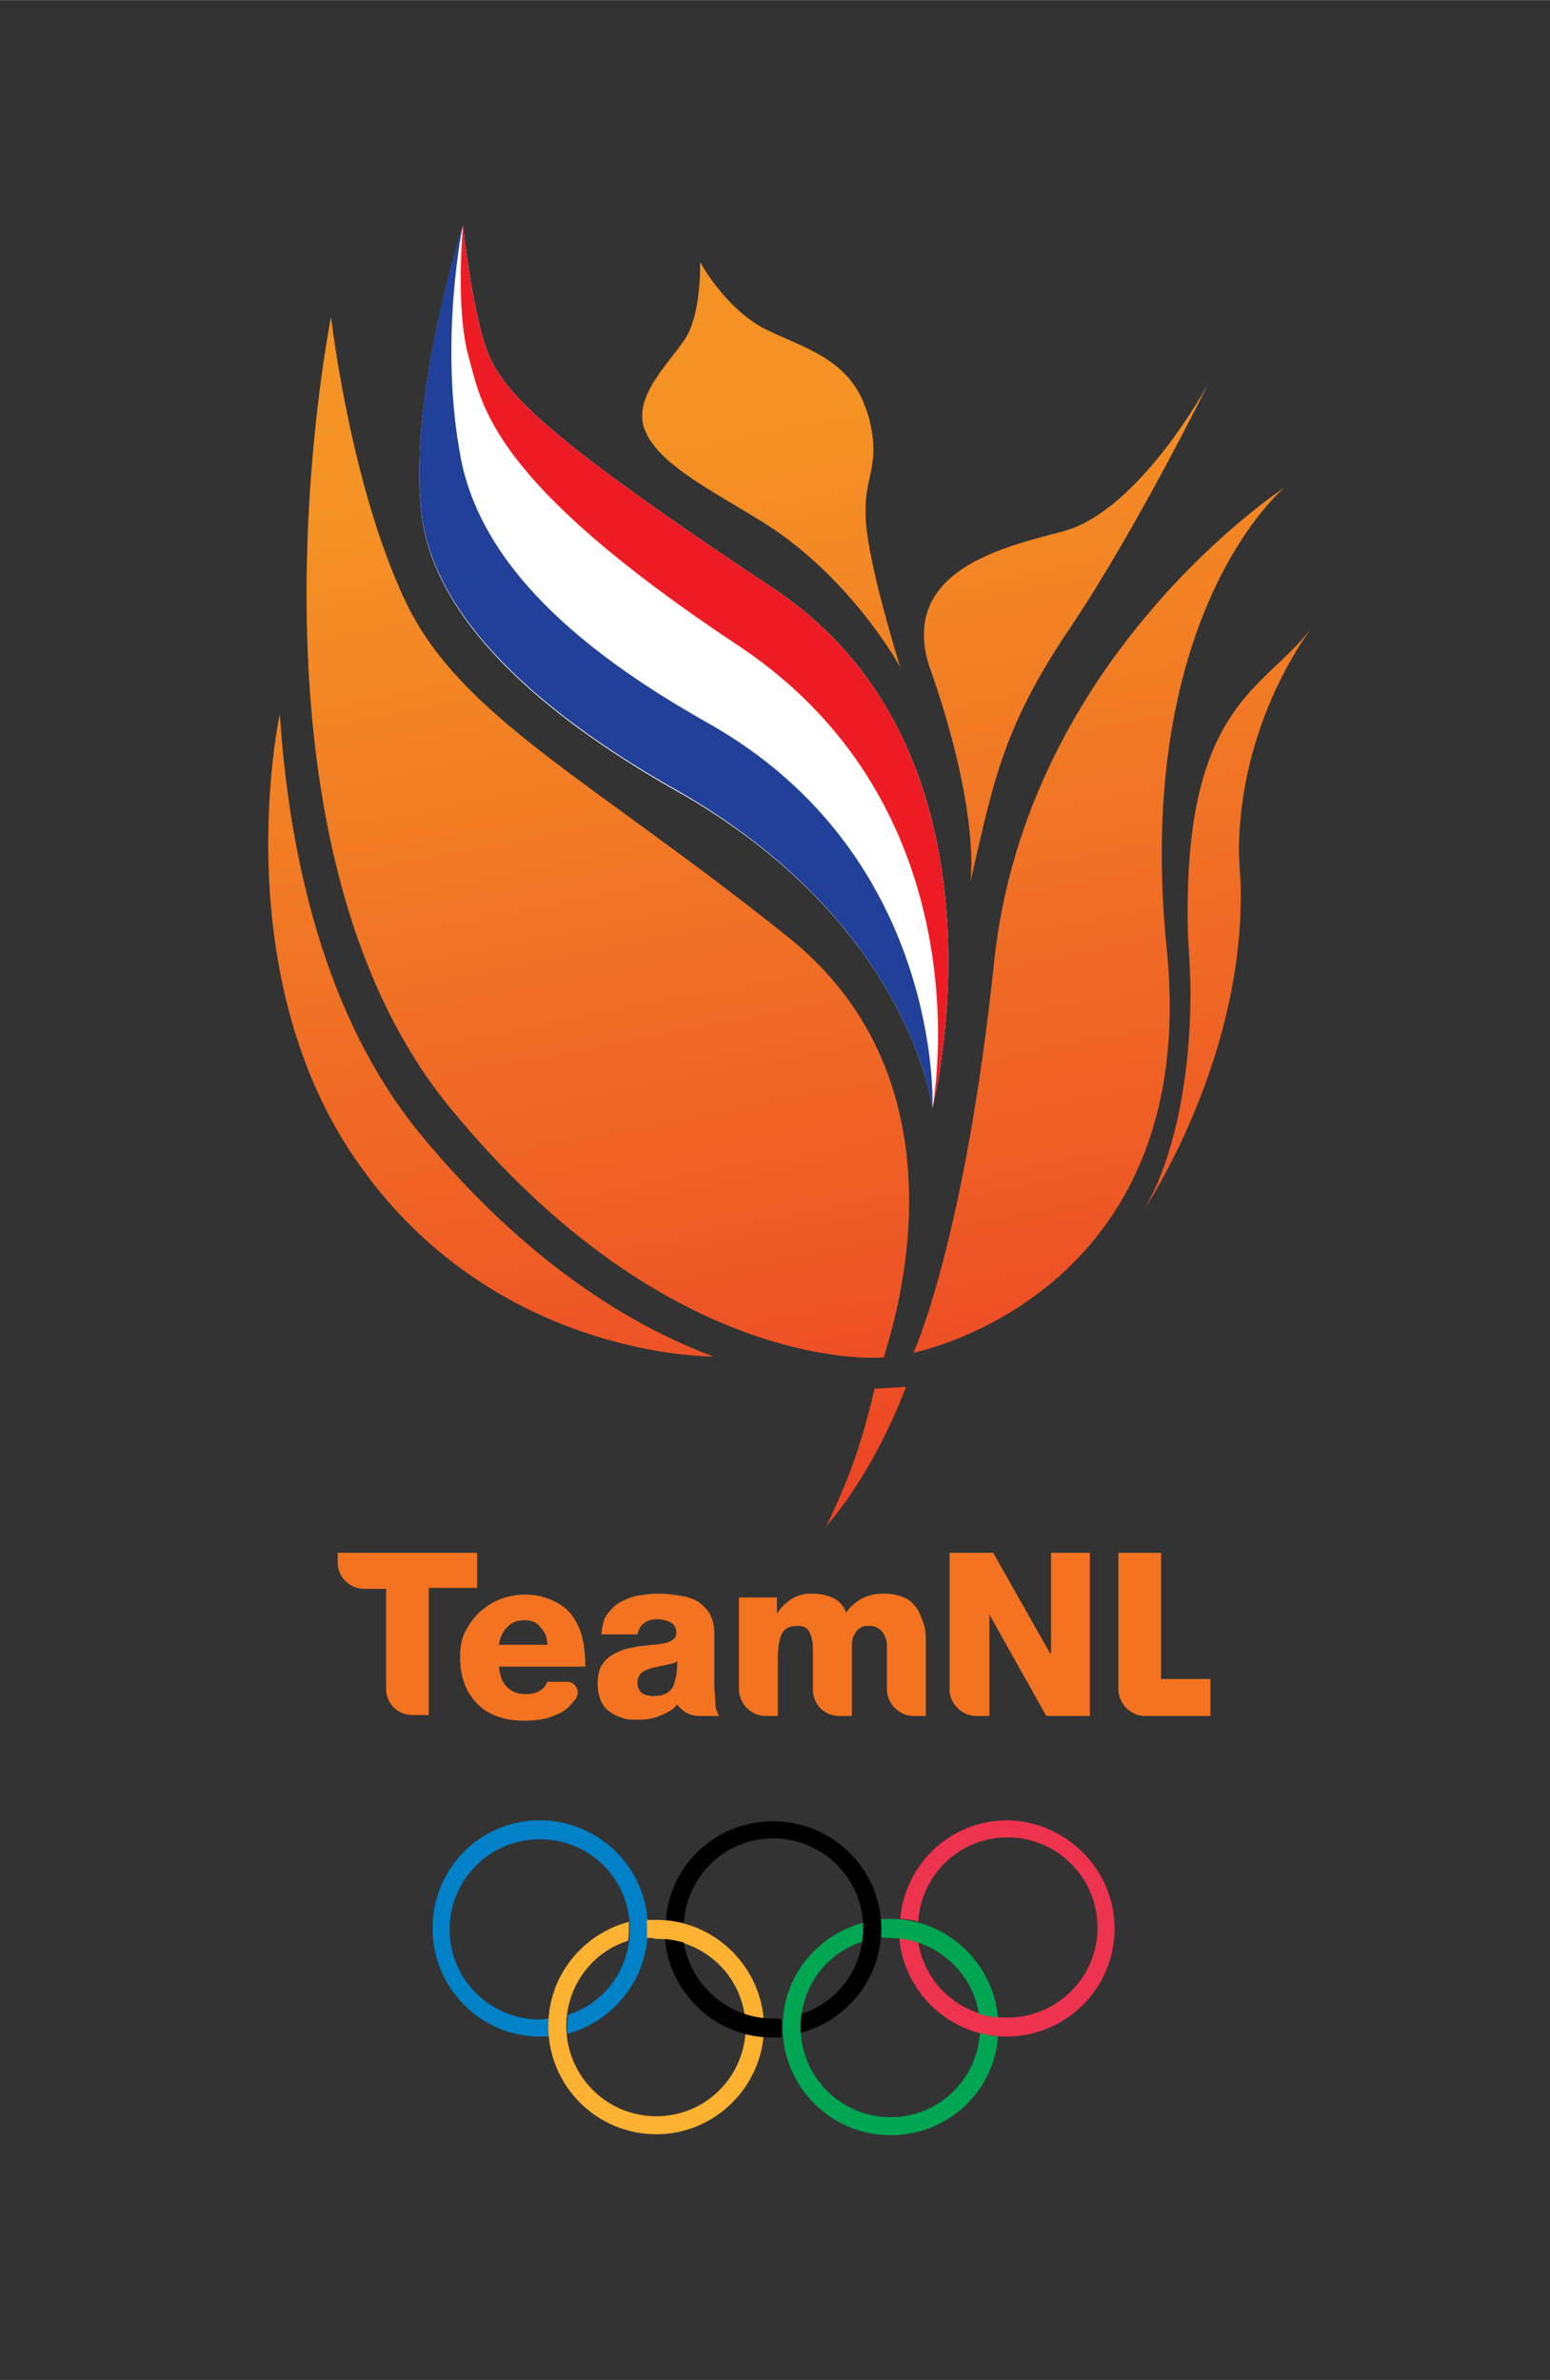 <svg id="Layer_1" xmlns="http://www.w3.org/2000/svg" xmlns:xlink="http://www.w3.org/1999/xlink" viewBox="0 0 163.4 250.9" width="1628" height="2500"><rect x="0" y="0" width="163.4" height="250.9" fill="#333333" stroke="none"/><style>.st0{clip-path:url(#SVGID_2_);fill:url(#SVGID_3_)}.st1{clip-path:url(#SVGID_5_);fill:#fff}.st2{clip-path:url(#SVGID_7_);fill:#21409a}.st3{clip-path:url(#SVGID_9_);fill:#ed1c24}.st4,.st5,.st6{clip-path:url(#SVGID_11_);fill:#f37321}.st5,.st6{clip-path:url(#SVGID_13_)}.st6{clip-path:url(#SVGID_15_)}.st7,.st8,.st9{clip-path:url(#SVGID_17_);fill:#f37321}.st8,.st9{clip-path:url(#SVGID_19_)}.st9{clip-path:url(#SVGID_21_)}.st10{clip-path:url(#SVGID_23_);fill:#0081c8}.st11{clip-path:url(#SVGID_25_);fill:#ee334e}.st12{clip-path:url(#SVGID_27_);fill:#00a651}.st13{clip-path:url(#SVGID_29_);fill:#fcb131}.st14{clip-path:url(#SVGID_31_)}</style><defs><path id="SVGID_1_" d="M92.2 146.4s-1 4.3-2.1 7.4c-1.3 3.7-3 7.1-3 7.1 5.5-6.4 8.4-14.7 8.4-14.7l-3.3.2zm-54.1-23.3C52.6 143.3 75.2 143 75.2 143c-8.6-3.2-19.8-9.9-31.1-23.7-9.8-12.1-13.6-28.8-14.6-44 0-.1-6 27.6 8.6 47.8m100-56.7c-4.8 6.2-12.9 7.9-12.9 29.6 0 1.2 0 2.4.1 3.7.1 1.7.2 3.3.2 5 0 9.4-1.9 17.9-5 23 0 0 10.3-15.2 10.3-33.2 0-.8 0-1.7-.1-2.6 0-.7-.1-1.5-.1-2.2.1-13 6.6-22 7.5-23.3m0 0l.1-.1-.1.1m-33.3 35c-3.1 29.5-8.5 41.2-8.5 41.2s30.4-5.9 26.7-42.5c-3.6-35.5 12.4-48.7 12.4-48.7s-27.2 17.7-30.6 50m22.6-61s-7.2 13.4-15.3 15.6c-5.2 1.4-14.7 3.4-14.7 10.9 0 1.1.2 2.4.7 3.7 3.7 10.6 4.3 17.3 4.3 20.4 0 1.3-.1 2-.1 2 2.4-10.5 3.4-16.3 10.5-26.8 7-10.4 14.6-25.8 14.6-25.8m-80.1 76.2c23.4 28.7 45.9 26.5 45.9 26.5-.1-.6 10.5-27.8-10.1-44.3-20.7-16.6-34.6-23.2-40.4-35.5-5.8-12.3-7.8-29.9-7.8-29.9s-11 54.4 12.4 83.2m26.5-89s.2 5.6-1.7 8.3c-1.6 2.3-4.4 5.1-4.4 7.9 0 .6.1 1.2.4 1.8.1.1.1.3.2.4 1.8 3.2 6.5 5.6 11.9 8.9C89.8 60.8 95 70.5 95 70.5s0-.1-.1-.2c-.5-1.6-3.2-10.4-3.6-15.1-.4-4.6 1.3-5.5.6-9.8-.1-.5-.2-1.1-.4-1.7-.2-.6-.4-1.1-.6-1.6-2-4.4-6.3-5.5-10.2-7.4-4.3-2.2-6.9-7.1-6.9-7.1"/></defs><clipPath id="SVGID_2_"><use xlink:href="#SVGID_1_" overflow="visible"/></clipPath><linearGradient id="SVGID_3_" gradientUnits="userSpaceOnUse" x1="-872.84" y1="420.962" x2="-871.84" y2="420.962" gradientTransform="scale(134.598 -134.598) rotate(-80 -687.126 -310.032)"><stop offset="0" stop-color="#f49224"/><stop offset=".142" stop-color="#f49224"/><stop offset=".677" stop-color="#ef6325"/><stop offset="1" stop-color="#ed4225"/></linearGradient><path class="st0" d="M.8 31.7L27 180.5l134-23.6L134.8 8z"/><g><defs><path id="SVGID_4_" d="M0 0h163.4v250.9H0z"/></defs><clipPath id="SVGID_5_"><use xlink:href="#SVGID_4_" overflow="visible"/></clipPath><path class="st1" d="M98.3 116.8s9.5-37.3-16.8-54.8C55.3 44.6 52.3 40.6 50.9 35.6c-1.4-5-2.1-11.8-2.1-11.8s-5.7 17.6-4.4 30.1c1.3 12.5 15 22.7 26.6 29.3 24.9 13.9 27.3 33.6 27.3 33.6"/><defs><path id="SVGID_6_" d="M0 0h163.4v250.9H0z"/></defs><clipPath id="SVGID_7_"><use xlink:href="#SVGID_6_" overflow="visible"/></clipPath><path class="st2" d="M98.3 116.8s1.2-26.6-23.7-40.6c-11.7-6.6-23.6-15.6-26-27.8-2.4-12.4.2-24.7.2-24.7s-5.7 17.6-4.4 30.1c1.3 12.5 15 22.7 26.6 29.3 24.9 14 27.3 33.7 27.3 33.7"/><defs><path id="SVGID_8_" d="M0 0h163.4v250.9H0z"/></defs><clipPath id="SVGID_9_"><use xlink:href="#SVGID_8_" overflow="visible"/></clipPath><path class="st3" d="M98.3 116.8s9.5-37.3-16.8-54.8C55.3 44.6 52.3 40.6 50.9 35.6c-1.4-5-2.1-11.8-2.1-11.8s-.8 8.8.6 13.8 2.1 13 28.5 30.5c26.4 17.6 20.4 48.7 20.4 48.7"/><defs><path id="SVGID_10_" d="M0 0h163.4v250.9H0z"/></defs><clipPath id="SVGID_11_"><use xlink:href="#SVGID_10_" overflow="visible"/></clipPath><path class="st4" d="M122.4 177.1v-13.4h-4.5v14.4c0 1.5 1.3 2.8 2.8 2.8h6.9V177h-5.2z"/><defs><path id="SVGID_12_" d="M0 0h163.4v250.9H0z"/></defs><clipPath id="SVGID_13_"><use xlink:href="#SVGID_12_" overflow="visible"/></clipPath><path class="st5" d="M50.4 163.7H35.6v1c0 1.6 1.3 2.8 2.8 2.8h2.3V178c0 1.6 1.2 2.8 2.8 2.8h1.7v-13.4h5.1v-3.7z"/><g><defs><path id="SVGID_14_" d="M0 0h163.4v250.9H0z"/></defs><clipPath id="SVGID_15_"><use xlink:href="#SVGID_14_" overflow="visible"/></clipPath><path class="st6" d="M96.8 169.8c-.3-.5-.7-1-1.3-1.3-.6-.3-1.4-.5-2.4-.5-.9 0-1.6.2-2.2.5-.6.3-1.2.8-1.7 1.5-.3-.8-.8-1.3-1.5-1.6-.7-.3-1.4-.4-2.2-.4-.8 0-1.5.2-2.1.6-.6.4-1.1.9-1.5 1.5v-1.7h-4v9.7c0 1.5 1.3 2.8 2.8 2.8H82v-6.1c0-1.3.2-2.2.5-2.7s.9-.7 1.6-.7c.6 0 1 .2 1.2.6.2.4.4 1 .4 1.8v4.3c0 1.6 1.2 2.8 2.8 2.8h1.3v-6.1-1.4c0-.4.1-.8.3-1.1.1-.3.3-.5.6-.7.3-.2.6-.2 1-.2.5 0 .9.2 1.3.6.3.4.5.9.5 1.6v4.5c0 1.5 1.3 2.8 2.8 2.8h1.3v-7.5c0-.6 0-1.2-.1-1.8-.2-.7-.4-1.2-.7-1.8"/></g><g><defs><path id="SVGID_16_" d="M0 0h163.4v250.9H0z"/></defs><clipPath id="SVGID_17_"><use xlink:href="#SVGID_16_" overflow="visible"/></clipPath><path class="st7" d="M110.8 163.7v10.6h-.1l-6-10.6h-4.6v14.4c0 1.5 1.3 2.8 2.8 2.8h1.4v-10.7l6 10.7h4.6v-17.2h-4.1z"/></g><g><defs><path id="SVGID_18_" d="M0 0h163.4v250.9H0z"/></defs><clipPath id="SVGID_19_"><use xlink:href="#SVGID_18_" overflow="visible"/></clipPath><path class="st8" d="M61.4 172.7c-.2-.9-.6-1.7-1.1-2.4-.5-.7-1.2-1.2-2.1-1.6s-1.8-.6-2.9-.6c-.9 0-1.8.2-2.6.5s-1.5.8-2.2 1.4c-.6.6-1.1 1.3-1.5 2.1s-.5 1.7-.5 2.7c0 1 .2 2 .5 2.8.3.8.8 1.5 1.4 2.1.6.6 1.3 1 2.2 1.3.8.3 1.8.4 2.8.4.7 0 1.4-.1 2-.2.7-.2 1.3-.4 1.8-.7.6-.3 1-.8 1.4-1.3l.1-.1c.1-.2.2-.4.2-.7 0-.6-.5-1.1-1.1-1.1h-2.1c-.2.5-.5.8-.9 1-.4.2-.9.3-1.4.3-.9 0-1.5-.3-2-.8s-.7-1.2-.8-2.1h9.1c0-1.1-.1-2.1-.3-3m-8.8.7c.1-.8.4-1.4.9-1.9s1.1-.7 1.8-.7 1.3.2 1.7.8c.5.5.7 1.1.7 1.8h-5.1z"/></g><g><defs><path id="SVGID_20_" d="M0 0h163.4v250.9H0z"/></defs><clipPath id="SVGID_21_"><use xlink:href="#SVGID_20_" overflow="visible"/></clipPath><path class="st9" d="M75.4 179.3c0-.6-.1-1.1-.1-1.6v-5.5c0-.9-.2-1.6-.5-2.1s-.8-1-1.3-1.3c-.5-.3-1.2-.5-1.9-.6-.7-.1-1.4-.2-2.2-.2-.7 0-1.4.1-2.1.2-.7.1-1.3.4-1.9.7-.6.3-1 .8-1.4 1.3-.4.5-.5 1.2-.6 2.1h3.8c.2-1 .9-1.6 2.1-1.6.2 0 .4 0 .7.1.2 0 .4.1.6.2.2.1.4.2.5.4.1.2.2.4.2.6 0 .4-.1.7-.3.8-.2.2-.5.3-.8.4-.5.1-1 .2-1.5.2-.5.1-1.1.1-1.6.2s-1.1.2-1.6.4-.9.4-1.3.7c-.4.3-.7.7-.9 1.1-.2.5-.3 1-.3 1.7 0 .6.1 1.2.3 1.7.2.5.5.9.9 1.2.4.3.8.5 1.4.7.5.2 1.1.2 1.7.2.8 0 1.5-.1 2.2-.4.5-.2 1-.4 1.5-.8l.2-.2.2-.2c.5.7 1.3 1.2 2.3 1.2h2.1c-.3-.5-.4-1-.4-1.6m-4.5-1.4c-.4.6-1 .9-2 .9-.5 0-.9-.1-1.2-.3-.3-.2-.5-.6-.5-1.1 0-.5.2-.9.5-1.1.3-.2.7-.4 1.2-.5.5-.1.9-.2 1.4-.3.5-.1.9-.2 1.1-.4 0 1.3-.2 2.2-.5 2.8"/></g><g><defs><path id="SVGID_22_" d="M0 0h163.4v250.9H0z"/></defs><clipPath id="SVGID_23_"><use xlink:href="#SVGID_22_" overflow="visible"/></clipPath><path class="st10" d="M68.3 203.3c0-6.3-5.1-11.4-11.4-11.4s-11.3 5.1-11.3 11.4c0 6.3 5.1 11.4 11.3 11.4h1v-.9-1c-.3 0-.7.1-1 .1-5.2 0-9.5-4.2-9.5-9.5 0-5.2 4.2-9.5 9.5-9.5s9.5 4.2 9.5 9.5c0 4.2-2.7 7.8-6.5 9-.1.5-.1.9-.1 1.4v.6c4.9-1.3 8.5-5.8 8.5-11.1"/></g><g><defs><path id="SVGID_24_" d="M0 0h163.4v250.9H0z"/></defs><clipPath id="SVGID_25_"><use xlink:href="#SVGID_24_" overflow="visible"/></clipPath><path class="st11" d="M117.5 203.3c0 6.3-5.1 11.4-11.4 11.4-5.9 0-10.8-4.6-11.3-10.4.7.1 1.3.2 2 .4.7 4.6 4.6 8 9.4 8 5.2 0 9.5-4.2 9.5-9.5 0-5.2-4.2-9.5-9.5-9.5-5 0-9.1 3.9-9.4 8.9-.6-.2-1.2-.3-1.9-.3.5-5.8 5.3-10.4 11.3-10.4 6.2.1 11.3 5.2 11.3 11.4"/></g><g><defs><path id="SVGID_26_" d="M0 0h163.4v250.9H0z"/></defs><clipPath id="SVGID_27_"><use xlink:href="#SVGID_26_" overflow="visible"/></clipPath><path class="st12" d="M93.8 204.3c4.7 0 8.7 3.5 9.4 8 .6.2 1.3.3 2 .4-.5-5.8-5.4-10.4-11.3-10.4h-1v1.9c.3.1.6.1.9.1m9.5 10c-.3 5-4.4 8.9-9.4 8.9-5.2 0-9.5-4.2-9.5-9.5 0-4.2 2.7-7.8 6.5-9 .1-.5.1-.9.1-1.4v-.6c-4.9 1.3-8.5 5.7-8.5 11 0 6.3 5.1 11.4 11.4 11.4 6 0 10.9-4.6 11.3-10.4-.7-.1-1.3-.2-1.9-.4"/></g><g><defs><path id="SVGID_28_" d="M0 0h163.4v250.9H0z"/></defs><clipPath id="SVGID_29_"><use xlink:href="#SVGID_28_" overflow="visible"/></clipPath><path class="st13" d="M68.2 204.3v-1-.9h1c5.9 0 10.8 4.6 11.3 10.4-.7-.1-1.3-.2-2-.4-.7-4.6-4.6-8-9.4-8-.2-.1-.5-.1-.9-.1m12.3 10.3c-.5 5.8-5.4 10.4-11.3 10.4-6.3 0-11.4-5.1-11.4-11.4 0-5.3 3.6-9.7 8.5-11v.6c0 .5 0 1-.1 1.4-3.8 1.2-6.5 4.8-6.5 9 0 5.2 4.2 9.5 9.5 9.5 5 0 9.1-3.9 9.4-8.9.7.3 1.3.4 1.9.4"/></g><g><defs><path id="SVGID_30_" d="M0 0h163.4v250.9H0z"/></defs><clipPath id="SVGID_31_"><use xlink:href="#SVGID_30_" overflow="visible"/></clipPath><path class="st14" d="M81.5 192c-6 0-10.9 4.6-11.3 10.4.6.1 1.3.2 1.9.3.3-5 4.4-8.9 9.4-8.9 5.2 0 9.5 4.2 9.5 9.5 0 4.2-2.7 7.8-6.5 9-.1.5-.1.9-.1 1.4v.6c4.9-1.3 8.5-5.7 8.5-11 0-6.2-5.1-11.3-11.4-11.3m0 20.8c-4.7 0-8.7-3.5-9.4-8-.6-.2-1.3-.3-2-.4.5 5.8 5.4 10.4 11.3 10.4h1v-.9-1c-.2-.1-.5-.1-.9-.1"/></g></g></svg>
